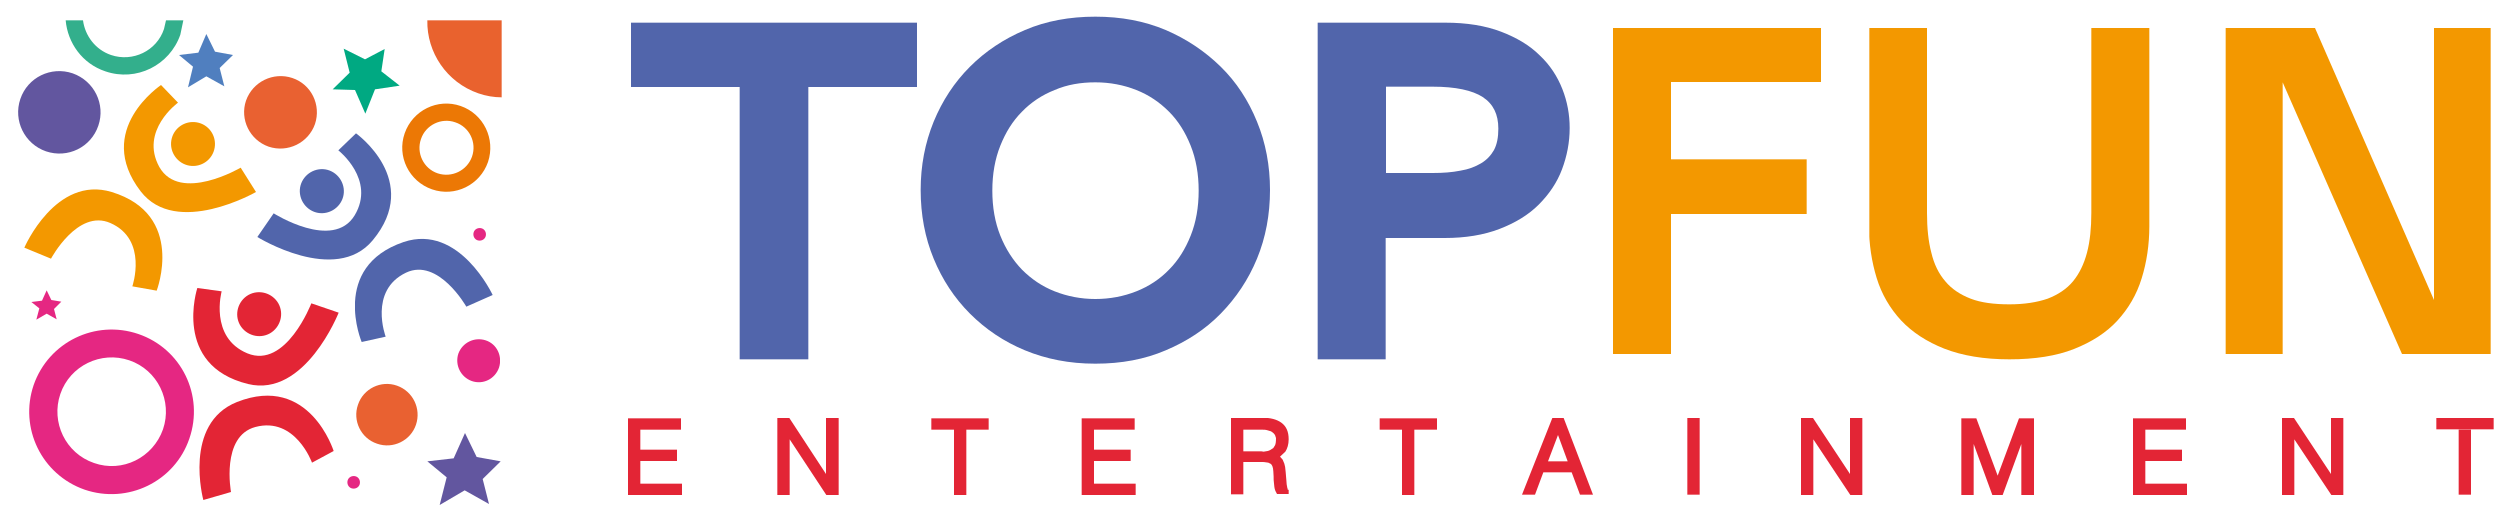 <svg xmlns="http://www.w3.org/2000/svg" xmlns:xlink="http://www.w3.org/1999/xlink" id="Layer_1" x="0px" y="0px" viewBox="0 0 750 157" style="enable-background:new 0 0 750 157;" xml:space="preserve"><style type="text/css">	.st0{clip-path:url(#SVGID_00000000220780554013159670000007141881415898640778_);}	.st1{clip-path:url(#SVGID_00000127026579978777680470000013024912286827589778_);}	.st2{fill:#E32535;}	.st3{clip-path:url(#SVGID_00000105390156627946790770000005543342538032039598_);}	.st4{clip-path:url(#SVGID_00000162325348635581090910000015092105277537523371_);}	.st5{clip-path:url(#SVGID_00000143580480941802057450000017234337923164378769_);}	.st6{clip-path:url(#SVGID_00000010281356988085486780000004452378526168278690_);}	.st7{clip-path:url(#SVGID_00000172417602482295404730000011125022668269853879_);}	.st8{clip-path:url(#SVGID_00000060735157834909689060000014727589110772572349_);}	.st9{fill:#F39800;}	.st10{clip-path:url(#SVGID_00000133499372194832625990000010997892013444947848_);}	.st11{clip-path:url(#SVGID_00000092417345109737624680000003890518115057027489_);}	.st12{clip-path:url(#SVGID_00000183969731846686805620000004988345614720437635_);}	.st13{clip-path:url(#SVGID_00000150783747247347449260000000119595412613287602_);}	.st14{clip-path:url(#SVGID_00000032644528904471927910000005790561427846389937_);}	.st15{clip-path:url(#SVGID_00000088113457694595225490000011300848802692104585_);}	.st16{fill:#5165AB;}	.st17{clip-path:url(#SVGID_00000130643692349507258050000011917280869482241464_);}	.st18{clip-path:url(#SVGID_00000127764995330947588760000015975879579562149285_);}	.st19{clip-path:url(#SVGID_00000112594870713711811280000000469862139283502994_);}	.st20{clip-path:url(#SVGID_00000120543149708574222710000005563275564317111213_);}	.st21{clip-path:url(#SVGID_00000158030660108448498450000003867860343697489557_);}	.st22{clip-path:url(#SVGID_00000063611831552155054100000018261695566880275596_);}	.st23{fill:#62569F;}	.st24{clip-path:url(#SVGID_00000049210910377777029880000005828492442005304506_);}	.st25{clip-path:url(#SVGID_00000083796796926684468910000012299015521819035052_);}	.st26{fill:#E52782;}	.st27{clip-path:url(#SVGID_00000133495925293967426170000014393069713069479822_);}	.st28{clip-path:url(#SVGID_00000147911920729616466890000013627210331429058728_);}	.st29{clip-path:url(#SVGID_00000107583782580938263560000006572148170488470165_);}	.st30{clip-path:url(#SVGID_00000077306603444665860780000015459489221473166521_);}	.st31{clip-path:url(#SVGID_00000153665687575043943880000016758466105293849506_);}	.st32{clip-path:url(#SVGID_00000003815341228569628440000000297258199967100051_);}	.st33{fill:#E96131;}	.st34{clip-path:url(#SVGID_00000119825520422496206260000002764090235468354446_);}	.st35{clip-path:url(#SVGID_00000143606012372938040140000008781372758482618042_);}	.st36{fill:#E9622E;}	.st37{clip-path:url(#SVGID_00000083051685346825554290000014371082448026973863_);}	.st38{clip-path:url(#SVGID_00000107576468361140165450000017503096270101544869_);}	.st39{clip-path:url(#SVGID_00000142159498162241048090000002215324875877854090_);}	.st40{clip-path:url(#SVGID_00000001649669226872132770000006731633217826371003_);}	.st41{clip-path:url(#SVGID_00000018202792417897349650000013795476328555223209_);}	.st42{clip-path:url(#SVGID_00000135672502054869687590000010314392315429008290_);}	.st43{fill:#00A982;}	.st44{clip-path:url(#SVGID_00000080203154284581159410000013752998291960806041_);}	.st45{clip-path:url(#SVGID_00000047051806899429230130000017251796760102229640_);}	.st46{fill:#507FBF;}	.st47{clip-path:url(#SVGID_00000078031574482768809560000000216375934301291967_);}	.st48{clip-path:url(#SVGID_00000089555290091667953440000005900124751724090290_);}	.st49{clip-path:url(#SVGID_00000033370099225502670160000006756640997440744856_);}	.st50{clip-path:url(#SVGID_00000091715355830290178000000018105040301683782535_);}	.st51{fill:#EC7805;}	.st52{clip-path:url(#SVGID_00000126289919387437402920000009864593689361376650_);}	.st53{clip-path:url(#SVGID_00000128477124718888622610000000295488833137152159_);}	.st54{fill:#33AF8C;}	.st55{clip-path:url(#SVGID_00000182507042417776484220000007029483998808939666_);}	.st56{clip-path:url(#SVGID_00000101084143956222780040000006938127477203525301_);}	.st57{clip-path:url(#SVGID_00000132781519911114537630000004957941356889182338_);}	.st58{clip-path:url(#SVGID_00000160185573543150726770000008487875627891446960_);}	.st59{clip-path:url(#SVGID_00000005980508293863283150000000507281128440358073_);}	.st60{clip-path:url(#SVGID_00000106138036130631220160000018384043727643562925_);}	.st61{clip-path:url(#SVGID_00000066483921142324631410000007519470105666794908_);}	.st62{clip-path:url(#SVGID_00000088126909953561509590000011036427209907288202_);}	.st63{clip-path:url(#SVGID_00000028310899046954383620000017598604813576609175_);}	.st64{clip-path:url(#SVGID_00000150823337273552978620000001729301053754818200_);}	.st65{clip-path:url(#SVGID_00000183930721772760203470000010107145405468593065_);}	.st66{clip-path:url(#SVGID_00000096762899684880042320000013808165506882176956_);}	.st67{clip-path:url(#SVGID_00000077303919414413270190000016798831471820436641_);}	.st68{clip-path:url(#SVGID_00000169553754901163171780000014152131966196684973_);}	.st69{clip-path:url(#SVGID_00000148649399693606619820000007958586047112862129_);}	.st70{clip-path:url(#SVGID_00000118387576444935379260000004967282939326268319_);}	.st71{clip-path:url(#SVGID_00000108270418407220870660000004044540579343976576_);}	.st72{clip-path:url(#SVGID_00000053545185527134930570000014734765177257728438_);}	.st73{clip-path:url(#SVGID_00000124152083304668052720000002722443869083640719_);}	.st74{clip-path:url(#SVGID_00000039812002114522776720000003176722850047688595_);}	.st75{clip-path:url(#SVGID_00000087396483856693084680000004440203196337022141_);}	.st76{clip-path:url(#SVGID_00000003072556574541737880000013426195491853666712_);}	.st77{clip-path:url(#SVGID_00000155832805626466688890000017115029424982406310_);}	.st78{clip-path:url(#SVGID_00000068672893455085862250000012352943335797593236_);}	.st79{clip-path:url(#SVGID_00000017488661089926144590000013843424514873802657_);}	.st80{clip-path:url(#SVGID_00000181797757025107655170000012262302029407701418_);}	.st81{clip-path:url(#SVGID_00000098920070183585792780000015755785151208149418_);}	.st82{clip-path:url(#SVGID_00000147911076886808385220000007220433155010021279_);}	.st83{clip-path:url(#SVGID_00000141430076097555841680000014099369710943345823_);}	.st84{clip-path:url(#SVGID_00000152970143687794572490000012443895820906098819_);}	.st85{clip-path:url(#SVGID_00000019637002392847692240000006433668518079237293_);}</style><g>	<defs>		<rect id="SVGID_1_" x="57.4" y="85.9" width="44.2" height="30.1"></rect>	</defs>	<clipPath id="SVGID_00000083785852597899011130000004250029949006301589_">		<use xlink:href="#SVGID_1_" style="overflow:visible;"></use>	</clipPath>	<g style="clip-path:url(#SVGID_00000083785852597899011130000004250029949006301589_);">		<g>			<defs>				<path id="SVGID_00000065034822249167626400000015583378213208396980_" d="M59.2,86.4l7.3,1c0,0-3.8,13.8,7.7,18.6     c11.6,4.8,19.2-15,19.2-15l8.2,2.8c0,0-10.1,25.6-27.2,21.4C51.6,109.6,59.2,86.4,59.2,86.4"></path>			</defs>			<clipPath id="SVGID_00000052099641094944237710000015661551484255361716_">				<use xlink:href="#SVGID_00000065034822249167626400000015583378213208396980_" style="overflow:visible;"></use>			</clipPath>			<g style="clip-path:url(#SVGID_00000052099641094944237710000015661551484255361716_);">				<path class="st2" d="M0.5,1.1h155.1v155.1H0.5V1.1z"></path>			</g>		</g>	</g></g><g>	<defs>		<rect id="SVGID_00000180331159571212272560000009299490976914281135_" x="59.8" y="118.7" width="40.6" height="31.5"></rect>	</defs>	<clipPath id="SVGID_00000163794839911270736300000006393803993970046354_">		<use xlink:href="#SVGID_00000180331159571212272560000009299490976914281135_" style="overflow:visible;"></use>	</clipPath>	<g style="clip-path:url(#SVGID_00000163794839911270736300000006393803993970046354_);">		<g>			<defs>				<path id="SVGID_00000080198584981350731380000001069264731269325475_" d="M100.1,135.3l-6.5,3.5c0,0-5-13.9-17-10.7     c-10.4,2.8-7.3,19.5-7.3,19.5l-8.3,2.4c0,0-6.2-22.9,10.1-29.4C92.9,112,100.1,135.4,100.1,135.3"></path>			</defs>			<clipPath id="SVGID_00000010275271826454221830000009066092229052195749_">				<use xlink:href="#SVGID_00000080198584981350731380000001069264731269325475_" style="overflow:visible;"></use>			</clipPath>			<g style="clip-path:url(#SVGID_00000010275271826454221830000009066092229052195749_);">				<path class="st2" d="M0.5,1.1h155.1v155.1H0.5V1.1z"></path>			</g>		</g>	</g></g><g>	<defs>		<rect id="SVGID_00000140717136108848095440000017693772115643627666_" x="70.7" y="87.1" width="13.9" height="13.9"></rect>	</defs>	<clipPath id="SVGID_00000168094624871390315720000001836218359127955076_">		<use xlink:href="#SVGID_00000140717136108848095440000017693772115643627666_" style="overflow:visible;"></use>	</clipPath>	<g style="clip-path:url(#SVGID_00000168094624871390315720000001836218359127955076_);">		<g>			<defs>				<path id="SVGID_00000108284001679192019780000015447122873054467973_" d="M72,97.5c-1.8-3.2-0.6-7.2,2.5-9     c3.2-1.8,7.2-0.6,9,2.5c1.8,3.2,0.6,7.2-2.5,9C77.8,101.8,73.8,100.6,72,97.5"></path>			</defs>			<clipPath id="SVGID_00000000224851484943059070000013337553180377729167_">				<use xlink:href="#SVGID_00000108284001679192019780000015447122873054467973_" style="overflow:visible;"></use>			</clipPath>			<g style="clip-path:url(#SVGID_00000000224851484943059070000013337553180377729167_);">				<path class="st2" d="M0.5,1.1h155.1v155.1H0.5V1.1z"></path>			</g>		</g>	</g></g><g>	<defs>		<rect id="SVGID_00000183242550867621760540000016886897446750865286_" x="36.8" y="25.3" width="40.5" height="38.7"></rect>	</defs>	<clipPath id="SVGID_00000007427634724074741040000008651568659739819413_">		<use xlink:href="#SVGID_00000183242550867621760540000016886897446750865286_" style="overflow:visible;"></use>	</clipPath>	<g style="clip-path:url(#SVGID_00000007427634724074741040000008651568659739819413_);">		<g>			<defs>				<path id="SVGID_00000028300020137137635750000005626964325727844274_" d="M48.3,25.5l5.1,5.3c0,0-11.6,8.4-5.6,19.3     C54,61,72.2,50.3,72.2,50.3l4.6,7.3c0,0-23.9,13.7-34.6-0.2C28,38.9,48.4,25.5,48.3,25.5"></path>			</defs>			<clipPath id="SVGID_00000124872424410007073520000012691864456330390201_">				<use xlink:href="#SVGID_00000028300020137137635750000005626964325727844274_" style="overflow:visible;"></use>			</clipPath>			<g style="clip-path:url(#SVGID_00000124872424410007073520000012691864456330390201_);">				<path class="st9" d="M0.5,1.1h155.1v155.1H0.5V1.1z"></path>			</g>		</g>	</g></g><g>	<defs>		<rect id="SVGID_00000029041614516314265750000017462807237094480556_" x="7.1" y="56.2" width="41.8" height="31.5"></rect>	</defs>	<clipPath id="SVGID_00000178175175741720807480000016977306064222362293_">		<use xlink:href="#SVGID_00000029041614516314265750000017462807237094480556_" style="overflow:visible;"></use>	</clipPath>	<g style="clip-path:url(#SVGID_00000178175175741720807480000016977306064222362293_);">		<g>			<defs>				<path id="SVGID_00000108286490890864963470000015735662399978991236_" d="M47,87.2l-7.3-1.3c0,0,4.8-14-6.6-19     c-9.8-4.3-17.8,10.7-17.8,10.7l-8-3.3c0,0,9.4-21.8,26.2-16.7C55.8,64.4,47,87.2,47,87.2"></path>			</defs>			<clipPath id="SVGID_00000170983469180327714900000006556726519191574681_">				<use xlink:href="#SVGID_00000108286490890864963470000015735662399978991236_" style="overflow:visible;"></use>			</clipPath>			<g style="clip-path:url(#SVGID_00000170983469180327714900000006556726519191574681_);">				<path class="st9" d="M0.5,1.1h155.1v155.1H0.5V1.1z"></path>			</g>		</g>	</g></g><g>	<defs>		<rect id="SVGID_00000173865658817674784170000004753128076484887956_" x="51.3" y="36.2" width="13.3" height="13.9"></rect>	</defs>	<clipPath id="SVGID_00000170978955854502151560000007568921990688740264_">		<use xlink:href="#SVGID_00000173865658817674784170000004753128076484887956_" style="overflow:visible;"></use>	</clipPath>	<g style="clip-path:url(#SVGID_00000170978955854502151560000007568921990688740264_);">		<g>			<defs>				<path id="SVGID_00000062184557858930426480000010699436906178830240_" d="M51.4,42.1c0.6-3.6,4-6,7.6-5.4c3.6,0.6,6,4,5.4,7.6     c-0.6,3.6-4,6-7.6,5.4C53.3,49.1,50.8,45.7,51.4,42.1"></path>			</defs>			<clipPath id="SVGID_00000046316765631585217780000011616048565098915755_">				<use xlink:href="#SVGID_00000062184557858930426480000010699436906178830240_" style="overflow:visible;"></use>			</clipPath>			<g style="clip-path:url(#SVGID_00000046316765631585217780000011616048565098915755_);">				<path class="st9" d="M0.5,1.1h155.1v155.1H0.5V1.1z"></path>			</g>		</g>	</g></g><g>	<defs>		<rect id="SVGID_00000062884369274114240320000012973357783970727580_" x="76.8" y="40" width="40.6" height="38"></rect>	</defs>	<clipPath id="SVGID_00000091695736566469672380000013337224160755930788_">		<use xlink:href="#SVGID_00000062884369274114240320000012973357783970727580_" style="overflow:visible;"></use>	</clipPath>	<g style="clip-path:url(#SVGID_00000091695736566469672380000013337224160755930788_);">		<g>			<defs>				<path id="SVGID_00000092450925786613224800000015803917958655787909_" d="M106.8,40l-5.3,5.1c0,0,11.3,8.8,4.9,19.5     C99.9,75.3,82.1,64,82.1,64l-4.9,7.1c0,0,23.4,14.5,34.6,1C126.7,54.2,106.8,40,106.8,40"></path>			</defs>			<clipPath id="SVGID_00000019641314707213607320000006081347001520025486_">				<use xlink:href="#SVGID_00000092450925786613224800000015803917958655787909_" style="overflow:visible;"></use>			</clipPath>			<g style="clip-path:url(#SVGID_00000019641314707213607320000006081347001520025486_);">				<path class="st16" d="M0.5,1.1h155.1v155.1H0.5V1.1z"></path>			</g>		</g>	</g></g><g>	<defs>		<rect id="SVGID_00000055703064434401335760000009818428687360918707_" x="106.5" y="71.4" width="41.5" height="31.3"></rect>	</defs>	<clipPath id="SVGID_00000061438072813161094220000014327326307128931975_">		<use xlink:href="#SVGID_00000055703064434401335760000009818428687360918707_" style="overflow:visible;"></use>	</clipPath>	<g style="clip-path:url(#SVGID_00000061438072813161094220000014327326307128931975_);">		<g>			<defs>				<path id="SVGID_00000180351446525602255830000013687653498313703320_" d="M108.5,102.6l7.2-1.6c0,0-5.2-13.8,6.1-19.2     c9.7-4.6,18.1,10.2,18.1,10.2l7.9-3.5c0,0-10-21.5-26.7-15.9C99,80.1,108.5,102.6,108.5,102.6"></path>			</defs>			<clipPath id="SVGID_00000027581000675078719770000014054414017815285171_">				<use xlink:href="#SVGID_00000180351446525602255830000013687653498313703320_" style="overflow:visible;"></use>			</clipPath>			<g style="clip-path:url(#SVGID_00000027581000675078719770000014054414017815285171_);">				<path class="st16" d="M0.5,1.1h155.1v155.1H0.5V1.1z"></path>			</g>		</g>	</g></g><g>	<defs>		<rect id="SVGID_00000123438939166470048710000014234954470924752273_" x="89.5" y="50.7" width="13.9" height="13.3"></rect>	</defs>	<clipPath id="SVGID_00000119095218604095766270000018002338607430576546_">		<use xlink:href="#SVGID_00000123438939166470048710000014234954470924752273_" style="overflow:visible;"></use>	</clipPath>	<g style="clip-path:url(#SVGID_00000119095218604095766270000018002338607430576546_);">		<g>			<defs>				<path id="SVGID_00000156552458565899970490000002025059035947107746_" d="M103.1,56.5c-0.5-3.6-3.8-6.2-7.4-5.7     c-3.6,0.5-6.2,3.8-5.7,7.4c0.5,3.6,3.8,6.2,7.4,5.7C101,63.4,103.6,60.1,103.1,56.5"></path>			</defs>			<clipPath id="SVGID_00000121254301723291027740000004235351225838754980_">				<use xlink:href="#SVGID_00000156552458565899970490000002025059035947107746_" style="overflow:visible;"></use>			</clipPath>			<g style="clip-path:url(#SVGID_00000121254301723291027740000004235351225838754980_);">				<path class="st16" d="M0.5,1.1h155.1v155.1H0.5V1.1z"></path>			</g>		</g>	</g></g><g>	<defs>		<rect id="SVGID_00000018236218636266576400000016761420756177454739_" x="5.3" y="21.3" width="25.3" height="25.2"></rect>	</defs>	<clipPath id="SVGID_00000162352661778593103240000011091712745789330614_">		<use xlink:href="#SVGID_00000018236218636266576400000016761420756177454739_" style="overflow:visible;"></use>	</clipPath>	<g style="clip-path:url(#SVGID_00000162352661778593103240000011091712745789330614_);">		<g>			<defs>				<path id="SVGID_00000023978444309356280960000005040187061009889431_" d="M29.5,37.7c-2.2,6.5-9.2,9.9-15.7,7.7     c-6.4-2.2-9.9-9.2-7.7-15.7s9.2-9.9,15.7-7.7C28.3,24.3,31.7,31.3,29.5,37.7"></path>			</defs>			<clipPath id="SVGID_00000095303380683498622400000015603705290472053930_">				<use xlink:href="#SVGID_00000023978444309356280960000005040187061009889431_" style="overflow:visible;"></use>			</clipPath>			<g style="clip-path:url(#SVGID_00000095303380683498622400000015603705290472053930_);">				<path class="st23" d="M0.5,1.1h155.1v155.1H0.5V1.1z"></path>			</g>		</g>	</g></g><g>	<defs>		<rect id="SVGID_00000171720216925155398540000014992347515601974161_" x="141.6" y="68" width="4.2" height="4.6"></rect>	</defs>	<clipPath id="SVGID_00000107573353293172185550000010842791333104747936_">		<use xlink:href="#SVGID_00000171720216925155398540000014992347515601974161_" style="overflow:visible;"></use>	</clipPath>	<g style="clip-path:url(#SVGID_00000107573353293172185550000010842791333104747936_);">		<g>			<defs>				<path id="SVGID_00000028317031052793455820000014356471572983333798_" d="M145.7,70.9c-0.3,1-1.4,1.5-2.4,1.2     c-1-0.3-1.5-1.4-1.2-2.4c0.3-1,1.4-1.5,2.4-1.2C145.5,68.8,146,69.9,145.7,70.9"></path>			</defs>			<clipPath id="SVGID_00000158751737386192531930000001899192854088969143_">				<use xlink:href="#SVGID_00000028317031052793455820000014356471572983333798_" style="overflow:visible;"></use>			</clipPath>			<g style="clip-path:url(#SVGID_00000158751737386192531930000001899192854088969143_);">				<path class="st26" d="M0.5,1.1h155.1v155.1H0.5V1.1z"></path>			</g>		</g>	</g></g><g>	<defs>		<rect id="SVGID_00000183228890886296540380000015593986526713437079_" x="104" y="142.7" width="4" height="4"></rect>	</defs>	<clipPath id="SVGID_00000069370170629266413510000012023770117137656509_">		<use xlink:href="#SVGID_00000183228890886296540380000015593986526713437079_" style="overflow:visible;"></use>	</clipPath>	<g style="clip-path:url(#SVGID_00000069370170629266413510000012023770117137656509_);">		<g>			<defs>				<path id="SVGID_00000028302648363204721570000001610499864833637284_" d="M107.9,145.3c-0.3,1-1.4,1.5-2.4,1.2     c-1-0.3-1.5-1.4-1.2-2.4c0.3-1,1.4-1.5,2.4-1.2C107.7,143.2,108.2,144.3,107.9,145.3"></path>			</defs>			<clipPath id="SVGID_00000106135469159767000170000011526947013420165283_">				<use xlink:href="#SVGID_00000028302648363204721570000001610499864833637284_" style="overflow:visible;"></use>			</clipPath>			<g style="clip-path:url(#SVGID_00000106135469159767000170000011526947013420165283_);">				<path class="st26" d="M0.5,1.1h155.1v155.1H0.5V1.1z"></path>			</g>		</g>	</g></g><g>	<defs>		<rect id="SVGID_00000072991815441033063360000013813401757044237696_" x="136.7" y="101.7" width="13.3" height="13"></rect>	</defs>	<clipPath id="SVGID_00000013876431954150397300000011839518751561596557_">		<use xlink:href="#SVGID_00000072991815441033063360000013813401757044237696_" style="overflow:visible;"></use>	</clipPath>	<g style="clip-path:url(#SVGID_00000013876431954150397300000011839518751561596557_);">		<g>			<defs>				<path id="SVGID_00000114039290761717823270000011650440586203382662_" d="M149.7,110.3c-1.2,3.4-4.8,5.2-8.2,4     c-3.3-1.2-5.1-4.8-4-8.2c1.2-3.3,4.8-5.1,8.2-4S150.8,106.9,149.7,110.3"></path>			</defs>			<clipPath id="SVGID_00000002346862072516373980000010556532784655396248_">				<use xlink:href="#SVGID_00000114039290761717823270000011650440586203382662_" style="overflow:visible;"></use>			</clipPath>			<g style="clip-path:url(#SVGID_00000002346862072516373980000010556532784655396248_);">				<path class="st26" d="M0.5,1.1h155.1v155.1H0.5V1.1z"></path>			</g>		</g>	</g></g><g>	<defs>		<rect id="SVGID_00000103976680022055978640000009610019397214544530_" x="73.1" y="22.7" width="22.4" height="22.1"></rect>	</defs>	<clipPath id="SVGID_00000176726151648892499900000015947223690691849886_">		<use xlink:href="#SVGID_00000103976680022055978640000009610019397214544530_" style="overflow:visible;"></use>	</clipPath>	<g style="clip-path:url(#SVGID_00000176726151648892499900000015947223690691849886_);">		<g>			<defs>				<path id="SVGID_00000054242091618201565910000010323949701143143855_" d="M94.5,37.2c-2,5.7-8.2,8.7-13.9,6.8     c-5.7-2-8.7-8.2-6.8-13.8c2-5.7,8.2-8.7,13.9-6.8C93.4,25.3,96.4,31.5,94.5,37.2"></path>			</defs>			<clipPath id="SVGID_00000150799849319776625230000014565874777356230807_">				<use xlink:href="#SVGID_00000054242091618201565910000010323949701143143855_" style="overflow:visible;"></use>			</clipPath>			<g style="clip-path:url(#SVGID_00000150799849319776625230000014565874777356230807_);">				<path class="st33" d="M0.5,1.1h155.1v155.1H0.5V1.1z"></path>			</g>		</g>	</g></g><g>	<defs>		<rect id="SVGID_00000002355587285559955640000006452207970273825982_" x="128" y="6" width="22.7" height="23.4"></rect>	</defs>	<clipPath id="SVGID_00000167391617976801208020000017838929328940012459_">		<use xlink:href="#SVGID_00000002355587285559955640000006452207970273825982_" style="overflow:visible;"></use>	</clipPath>	<g style="clip-path:url(#SVGID_00000167391617976801208020000017838929328940012459_);">		<g>			<defs>				<path id="SVGID_00000135678680574825199950000013583631082659357629_" d="M150.5,6.1v23.1c-2.3,0-4.7-0.4-7-1.2     C134,24.7,128,15.7,128.2,6.1H150.5z"></path>			</defs>			<clipPath id="SVGID_00000124844916613137819340000017949722787802454459_">				<use xlink:href="#SVGID_00000135678680574825199950000013583631082659357629_" style="overflow:visible;"></use>			</clipPath>			<g style="clip-path:url(#SVGID_00000124844916613137819340000017949722787802454459_);">				<path class="st36" d="M0.5,1.1h155.1v155.1H0.5V1.1z"></path>			</g>		</g>	</g></g><g>	<defs>		<rect id="SVGID_00000125585452895497010060000004844576332258654139_" x="106.7" y="115" width="18.7" height="18.8"></rect>	</defs>	<clipPath id="SVGID_00000114783530392031165700000015716063712705193867_">		<use xlink:href="#SVGID_00000125585452895497010060000004844576332258654139_" style="overflow:visible;"></use>	</clipPath>	<g style="clip-path:url(#SVGID_00000114783530392031165700000015716063712705193867_);">		<g>			<defs>				<path id="SVGID_00000032631010262477427040000004346422144028615559_" d="M124.8,127.4c-1.6,4.8-6.9,7.4-11.7,5.7     c-4.8-1.6-7.4-6.9-5.7-11.7c1.6-4.8,6.9-7.4,11.7-5.7C123.9,117.4,126.4,122.6,124.8,127.4"></path>			</defs>			<clipPath id="SVGID_00000049191709497376907480000000711125914698522286_">				<use xlink:href="#SVGID_00000032631010262477427040000004346422144028615559_" style="overflow:visible;"></use>			</clipPath>			<g style="clip-path:url(#SVGID_00000049191709497376907480000000711125914698522286_);">				<path class="st33" d="M0.5,1.1h155.1v155.1H0.5V1.1z"></path>			</g>		</g>	</g></g><g>	<defs>		<rect id="SVGID_00000052788088048883155090000012789719929341643918_" x="9.3" y="86.7" width="9.3" height="9.3"></rect>	</defs>	<clipPath id="SVGID_00000114069563880346004190000010872150179652273043_">		<use xlink:href="#SVGID_00000052788088048883155090000012789719929341643918_" style="overflow:visible;"></use>	</clipPath>	<g style="clip-path:url(#SVGID_00000114069563880346004190000010872150179652273043_);">		<g>			<defs>				<polygon id="SVGID_00000005969438418147638950000009085845271794996413_" points="14,87.1 12.6,90.2 9.4,90.6 11.8,92.5      10.9,95.9 14,94.1 17,95.8 16.2,92.7 18.4,90.5 15.4,90     "></polygon>			</defs>			<clipPath id="SVGID_00000151533257268846059370000006697410738756347560_">				<use xlink:href="#SVGID_00000005969438418147638950000009085845271794996413_" style="overflow:visible;"></use>			</clipPath>			<g style="clip-path:url(#SVGID_00000151533257268846059370000006697410738756347560_);">				<path class="st26" d="M0.5,1.1h155.1v155.1H0.5V1.1z"></path>			</g>		</g>	</g></g><g>	<defs>		<rect id="SVGID_00000078046358419881196760000017425166573869372316_" x="99.2" y="14.4" width="20.8" height="20"></rect>	</defs>	<clipPath id="SVGID_00000049205181743775532620000000567164502438043048_">		<use xlink:href="#SVGID_00000078046358419881196760000017425166573869372316_" style="overflow:visible;"></use>	</clipPath>	<g style="clip-path:url(#SVGID_00000049205181743775532620000000567164502438043048_);">		<g>			<defs>				<polygon id="SVGID_00000026150837015201919750000003062932118798038441_" points="103.1,14.6 104.9,21.8 99.8,26.8 106.5,27      109.6,34.1 112.5,26.8 119.9,25.7 114.4,21.4 115.4,14.7 109.5,17.8     "></polygon>			</defs>			<clipPath id="SVGID_00000016757398409773164010000017088078511235812776_">				<use xlink:href="#SVGID_00000026150837015201919750000003062932118798038441_" style="overflow:visible;"></use>			</clipPath>			<g style="clip-path:url(#SVGID_00000016757398409773164010000017088078511235812776_);">				<path class="st43" d="M0.5,1.1h155.1v155.1H0.5V1.1z"></path>			</g>		</g>	</g></g><g>	<defs>		<rect id="SVGID_00000080910200481247972880000003281234633039455111_" x="53.3" y="10.2" width="16.8" height="16.4"></rect>	</defs>	<clipPath id="SVGID_00000065775989787512599540000013705127133140472486_">		<use xlink:href="#SVGID_00000080910200481247972880000003281234633039455111_" style="overflow:visible;"></use>	</clipPath>	<g style="clip-path:url(#SVGID_00000065775989787512599540000013705127133140472486_);">		<g>			<defs>				<polygon id="SVGID_00000158707572157692996900000004411659860513870526_" points="61.9,10.2 59.5,15.8 53.7,16.5 57.9,20      56.4,26.2 61.9,22.9 67.3,25.9 65.9,20.4 69.9,16.5 64.5,15.5     "></polygon>			</defs>			<clipPath id="SVGID_00000085949216719330233360000005257199587917534595_">				<use xlink:href="#SVGID_00000158707572157692996900000004411659860513870526_" style="overflow:visible;"></use>			</clipPath>			<g style="clip-path:url(#SVGID_00000085949216719330233360000005257199587917534595_);">				<path class="st46" d="M0.5,1.1h155.1v155.1H0.5V1.1z"></path>			</g>		</g>	</g></g><g>	<defs>		<rect id="SVGID_00000073723098708062311420000007977461284811452817_" x="128" y="129.5" width="22.7" height="22.4"></rect>	</defs>	<clipPath id="SVGID_00000087376177889468709390000009566322901887541174_">		<use xlink:href="#SVGID_00000073723098708062311420000007977461284811452817_" style="overflow:visible;"></use>	</clipPath>	<g style="clip-path:url(#SVGID_00000087376177889468709390000009566322901887541174_);">		<g>			<defs>				<polygon id="SVGID_00000106854327930962438850000008308912735329936569_" points="139.5,129.9 136.1,137.5 128.2,138.4      134,143.2 131.9,151.5 139.4,147.1 146.7,151.2 144.8,143.7 150.2,138.4 143,137.1     "></polygon>			</defs>			<clipPath id="SVGID_00000162340750809782568190000013408456662739428788_">				<use xlink:href="#SVGID_00000106854327930962438850000008308912735329936569_" style="overflow:visible;"></use>			</clipPath>			<g style="clip-path:url(#SVGID_00000162340750809782568190000013408456662739428788_);">				<path class="st23" d="M0.5,1.1h155.1v155.1H0.5V1.1z"></path>			</g>		</g>	</g></g><g>	<defs>		<rect id="SVGID_00000093855616675131798490000000763652712619415737_" x="120.4" y="30.8" width="27.3" height="27.3"></rect>	</defs>	<clipPath id="SVGID_00000005252651343367379850000011721014591164613565_">		<use xlink:href="#SVGID_00000093855616675131798490000000763652712619415737_" style="overflow:visible;"></use>	</clipPath>	<g style="clip-path:url(#SVGID_00000005252651343367379850000011721014591164613565_);">		<g>			<defs>				<path id="SVGID_00000071522062528062194770000006994268297757270162_" d="M131.3,52c-4.2-1.4-6.5-6.1-5-10.3     c1.4-4.2,6.1-6.5,10.3-5c4.2,1.4,6.5,6,5,10.3C140.1,51.2,135.5,53.4,131.3,52 M138.2,31.8c-6.9-2.4-14.4,1.3-16.8,8.2     c-2.4,6.9,1.3,14.4,8.2,16.8c6.9,2.4,14.4-1.3,16.8-8.2C148.7,41.7,145.1,34.2,138.2,31.8"></path>			</defs>			<clipPath id="SVGID_00000035515219423150269910000002088589695775309208_">				<use xlink:href="#SVGID_00000071522062528062194770000006994268297757270162_" style="overflow:visible;"></use>			</clipPath>			<g style="clip-path:url(#SVGID_00000035515219423150269910000002088589695775309208_);">				<path class="st51" d="M0.5,1.1h155.1v155.1H0.5V1.1z"></path>			</g>		</g>	</g></g><g>	<defs>		<rect id="SVGID_00000005250619215557403990000014814916887218592446_" x="19.2" y="6" width="36.3" height="16.7"></rect>	</defs>	<clipPath id="SVGID_00000087381742996415204030000004801899980192857255_">		<use xlink:href="#SVGID_00000005250619215557403990000014814916887218592446_" style="overflow:visible;"></use>	</clipPath>	<g style="clip-path:url(#SVGID_00000087381742996415204030000004801899980192857255_);">		<g>			<defs>				<path id="SVGID_00000005233742944288204960000012249021869566384317_" d="M49.8,6.1l-0.6,2.6c-2.2,6.6-9.4,10-15.9,7.8     c-4.7-1.6-7.8-5.8-8.4-10.4h-5.2c0.6,6.8,5,13,11.9,15.3c9.3,3.2,19.3-1.8,22.5-11L55,6.1H49.8z"></path>			</defs>			<clipPath id="SVGID_00000066497910883752012020000002385915278245971348_">				<use xlink:href="#SVGID_00000005233742944288204960000012249021869566384317_" style="overflow:visible;"></use>			</clipPath>			<g style="clip-path:url(#SVGID_00000066497910883752012020000002385915278245971348_);">				<path class="st54" d="M0.5,1.1h155.1v155.1H0.5V1.1z"></path>			</g>		</g>	</g></g><g>	<defs>		<rect id="SVGID_00000166676567058483359100000000836325019808641432_" x="8.3" y="98.7" width="50.3" height="49.6"></rect>	</defs>	<clipPath id="SVGID_00000081640875839486950830000007240812714231048858_">		<use xlink:href="#SVGID_00000166676567058483359100000000836325019808641432_" style="overflow:visible;"></use>	</clipPath>	<g style="clip-path:url(#SVGID_00000081640875839486950830000007240812714231048858_);">		<g>			<defs>				<path id="SVGID_00000092441643623557767930000006123438587074129588_" d="M28.2,138.9c-8.5-2.9-13-12.2-10.1-20.7     c2.9-8.5,12.2-13,20.7-10.1c8.5,2.9,13,12.2,10.1,20.7C45.9,137.3,36.7,141.9,28.2,138.9 M41.5,100.2     c-12.9-4.4-26.9,2.4-31.4,15.3c-4.4,12.9,2.4,26.9,15.3,31.4c12.9,4.4,27-2.4,31.4-15.3C61.3,118.6,54.4,104.6,41.5,100.2"></path>			</defs>			<clipPath id="SVGID_00000025405394367933894530000006268427093057564546_">				<use xlink:href="#SVGID_00000092441643623557767930000006123438587074129588_" style="overflow:visible;"></use>			</clipPath>			<g style="clip-path:url(#SVGID_00000025405394367933894530000006268427093057564546_);">				<path class="st26" d="M0.5,1.1h155.1v155.1H0.5V1.1z"></path>			</g>		</g>	</g></g><g>	<defs>		<path id="SVGID_00000017501346973372206160000016549631666136502191_" d="M188.4,125.5h15.9v3.4h-15.9V125.5z M188.4,128.9h3.7v6   h-3.7V128.9z M188.4,134.9h14.7v3.4h-14.7V134.9z M188.4,138.3h3.7v6.8h-3.7V138.3z M188.4,145.1h16.2v3.4h-16.2V145.1z"></path>	</defs>	<clipPath id="SVGID_00000063594694930369265560000006502795073762236336_">		<use xlink:href="#SVGID_00000017501346973372206160000016549631666136502191_" style="overflow:visible;"></use>	</clipPath>	<g style="clip-path:url(#SVGID_00000063594694930369265560000006502795073762236336_);">		<path class="st2" d="M188.4,125.5h16.2v23h-16.2V125.5z"></path>	</g></g><g>	<defs>		<rect id="SVGID_00000115501180612648080000000001657252838169492100_" x="233.2" y="125.4" width="18.4" height="23.1"></rect>	</defs>	<clipPath id="SVGID_00000055692312985569549520000012675440123811831204_">		<use xlink:href="#SVGID_00000115501180612648080000000001657252838169492100_" style="overflow:visible;"></use>	</clipPath>	<g style="clip-path:url(#SVGID_00000055692312985569549520000012675440123811831204_);">		<g>			<defs>				<polygon id="SVGID_00000082358820549196186860000010529674331098389672_" points="247.8,142.2 236.8,125.4 233.2,125.4      233.2,148.5 236.9,148.5 236.9,131.8 247.9,148.5 251.6,148.5 251.6,125.4 247.8,125.4     "></polygon>			</defs>			<clipPath id="SVGID_00000119806608832800995500000005990294944061106325_">				<use xlink:href="#SVGID_00000082358820549196186860000010529674331098389672_" style="overflow:visible;"></use>			</clipPath>			<g style="clip-path:url(#SVGID_00000119806608832800995500000005990294944061106325_);">				<path class="st2" d="M233.2,125.4h18.4v23.1h-18.4V125.4z"></path>			</g>		</g>	</g></g><g>	<defs>		<path id="SVGID_00000181797900796083101720000010520645725115612835_" d="M279.4,125.5h17.2v3.4h-17.2V125.5z M286.2,128.9h3.7   v19.6h-3.7V128.9z"></path>	</defs>	<clipPath id="SVGID_00000102532724839499875160000016198165727701282479_">		<use xlink:href="#SVGID_00000181797900796083101720000010520645725115612835_" style="overflow:visible;"></use>	</clipPath>	<g style="clip-path:url(#SVGID_00000102532724839499875160000016198165727701282479_);">		<path class="st2" d="M279.4,125.5h17.2v23h-17.2V125.5z"></path>	</g></g><g>	<defs>		<path id="SVGID_00000153669764257786256950000008262098954682813063_" d="M324.5,125.5h15.9v3.4h-15.9V125.5z M324.5,128.9h3.7v6   h-3.7V128.9z M324.5,134.9h14.7v3.4h-14.7V134.9z M324.5,138.3h3.7v6.8h-3.7V138.3z M324.5,145.1h16.2v3.4h-16.2V145.1z"></path>	</defs>	<clipPath id="SVGID_00000156575198028899290570000012856224040846652809_">		<use xlink:href="#SVGID_00000153669764257786256950000008262098954682813063_" style="overflow:visible;"></use>	</clipPath>	<g style="clip-path:url(#SVGID_00000156575198028899290570000012856224040846652809_);">		<path class="st2" d="M324.5,125.5h16.2v23h-16.2V125.5z"></path>	</g></g><g>	<defs>		<path id="SVGID_00000025439876541483850340000000500676398708786098_" d="M189.3,6.8h85.8v19.3h-85.8V6.8z M221.9,26.1h20.6v81.7   h-20.6V26.1z"></path>	</defs>	<clipPath id="SVGID_00000064312260852024933590000012685548343187937195_">		<use xlink:href="#SVGID_00000025439876541483850340000000500676398708786098_" style="overflow:visible;"></use>	</clipPath>	<g style="clip-path:url(#SVGID_00000064312260852024933590000012685548343187937195_);">		<path class="st16" d="M184.3,0H386v114.3H184.3V0z"></path>	</g></g><g>	<defs>		<rect id="SVGID_00000053537153137364391180000016749275039117513635_" x="276" y="4.9" width="105.1" height="104.4"></rect>	</defs>	<clipPath id="SVGID_00000052072840857925990190000011113734202135616410_">		<use xlink:href="#SVGID_00000053537153137364391180000016749275039117513635_" style="overflow:visible;"></use>	</clipPath>	<g style="clip-path:url(#SVGID_00000052072840857925990190000011113734202135616410_);">		<g>			<defs>				<path id="SVGID_00000139981087611185564270000006013798665734287806_" d="M328.6,24.7c4.4,0,8.5,0.8,12.3,2.3     c3.8,1.5,7,3.7,9.8,6.5s4.9,6.2,6.5,10.2c1.6,4,2.4,8.5,2.4,13.5s-0.8,9.5-2.4,13.5c-1.6,4-3.7,7.4-6.5,10.2     c-2.7,2.8-6,5-9.8,6.5c-3.8,1.5-7.9,2.3-12.3,2.3c-4.3,0-8.4-0.8-12.2-2.3c-3.8-1.5-7-3.7-9.8-6.5c-2.7-2.8-4.9-6.2-6.5-10.2     c-1.6-4-2.4-8.5-2.4-13.5s0.8-9.5,2.4-13.5s3.7-7.4,6.5-10.2c2.7-2.8,6-5,9.8-6.5C320.1,25.4,324.2,24.7,328.6,24.7z M328.6,5     c-7.7,0-14.8,1.3-21.1,4c-6.4,2.7-11.9,6.4-16.5,11c-4.7,4.7-8.3,10.2-10.9,16.5c-2.6,6.4-3.9,13.2-3.9,20.5     c0,7.4,1.3,14.3,3.9,20.6c2.6,6.3,6.2,11.8,10.9,16.5c4.7,4.7,10.2,8.4,16.5,11c6.3,2.6,13.3,4,21,4h0.2c7.7,0,14.7-1.3,21-4     c6.4-2.7,11.9-6.3,16.5-11s8.3-10.2,10.9-16.5c2.6-6.3,3.9-13.2,3.9-20.6c0-7.3-1.3-14.2-3.9-20.5c-2.6-6.4-6.2-11.9-10.9-16.5     S356,11.7,349.7,9C343.3,6.3,336.3,5,328.6,5z"></path>			</defs>			<clipPath id="SVGID_00000137116874009802479950000008510298886721501877_">				<use xlink:href="#SVGID_00000139981087611185564270000006013798665734287806_" style="overflow:visible;"></use>			</clipPath>			<g style="clip-path:url(#SVGID_00000137116874009802479950000008510298886721501877_);">				<path class="st16" d="M184.3,0H386v114.3H184.3V0z"></path>			</g>		</g>	</g></g><g>	<defs>		<rect id="SVGID_00000095308305870250398230000001914576088693081990_" x="369.3" y="125.4" width="17.5" height="23.1"></rect>	</defs>	<clipPath id="SVGID_00000053531301029180958660000000331684495802540683_">		<use xlink:href="#SVGID_00000095308305870250398230000001914576088693081990_" style="overflow:visible;"></use>	</clipPath>	<g style="clip-path:url(#SVGID_00000053531301029180958660000000331684495802540683_);">		<g>			<defs>				<path id="SVGID_00000131345754136233696260000002694168241758047157_" d="M378.4,135.4H373v-6.5h5.5c0.6,0,1.2,0,1.8,0.2l1,0.3     c0.8,0.5,1,0.8,1.2,1.1l0.3,0.9c0,1.2-0.1,1.8-0.3,2.2l-0.5,0.8c-0.7,0.5-1.2,0.8-1.7,0.9l-1.2,0.2 M386.3,146.6l-0.1-0.2     l-0.2-1.1c-0.1-1-0.1-1.7-0.2-2.5l-0.1-1.2c-0.1-1.3-0.2-1.9-0.4-2.5l-0.5-1.2c-0.5-0.6-0.7-0.8-0.8-0.9l1.6-1.5     c0.6-0.9,1-2.2,1-3.7c0-2.3-0.7-3.9-2.2-5c-1.4-1-3.3-1.5-5.9-1.5h-9.2v23l3.7,0v-9.7h5.5c0.5,0,0.9,0,1.3,0.1l0.7,0.1l0.8,0.4     c0.4,0.5,0.5,0.8,0.6,1.3l0.1,0.9c0.1,1.3,0.1,1.9,0.1,2.6l0.2,2c0.1,0.8,0.3,1.3,0.6,1.8l0.2,0.4l3.5,0V147l-0.3-0.2l-0.1,0"></path>			</defs>			<clipPath id="SVGID_00000068662652294993767100000007020065790551009726_">				<use xlink:href="#SVGID_00000131345754136233696260000002694168241758047157_" style="overflow:visible;"></use>			</clipPath>			<g style="clip-path:url(#SVGID_00000068662652294993767100000007020065790551009726_);">				<path class="st2" d="M369.3,125.4h17.5v23.1h-17.5V125.4z"></path>			</g>		</g>	</g></g><g>	<defs>		<path id="SVGID_00000101803885814076936190000004634303193399251369_" d="M413.9,125.5h17.2v3.4h-17.2V125.5z M420.6,128.9h3.7   v19.6h-3.7V128.9z"></path>	</defs>	<clipPath id="SVGID_00000175288165604860295910000007240637632923353518_">		<use xlink:href="#SVGID_00000101803885814076936190000004634303193399251369_" style="overflow:visible;"></use>	</clipPath>	<g style="clip-path:url(#SVGID_00000175288165604860295910000007240637632923353518_);">		<path class="st2" d="M413.9,125.5h17.2v23h-17.2V125.5z"></path>	</g></g><g>	<defs>		<rect id="SVGID_00000084503304058268591080000017798643450488324225_" x="395.3" y="6.8" width="76" height="101.1"></rect>	</defs>	<clipPath id="SVGID_00000021109986933390985070000002615023943725685910_">		<use xlink:href="#SVGID_00000084503304058268591080000017798643450488324225_" style="overflow:visible;"></use>	</clipPath>	<g style="clip-path:url(#SVGID_00000021109986933390985070000002615023943725685910_);">		<g>			<defs>				<path id="SVGID_00000074417489725466378360000003716315976526032280_" d="M415.8,51.9h14c3.1,0,5.8-0.2,8.3-0.7     c2.5-0.4,4.5-1.2,6.2-2.2c1.7-1,3-2.4,3.9-4c0.9-1.7,1.3-3.8,1.3-6.4c0-4.3-1.5-7.4-4.7-9.5c-3.1-2-8.1-3.1-15-3.1h-14V51.9z      M415.8,107.8h-20.5V6.8h38.3c6.4,0,12,0.9,16.7,2.7c4.7,1.8,8.6,4.1,11.6,7.1c3.1,2.9,5.3,6.3,6.8,10.1     c1.5,3.8,2.2,7.7,2.2,11.7c0,4.3-0.8,8.4-2.3,12.4c-1.5,4-3.9,7.5-7,10.6c-3.1,3.1-7.1,5.5-11.8,7.3c-4.7,1.8-10.2,2.7-16.4,2.7     h-17.7V107.8z"></path>			</defs>			<clipPath id="SVGID_00000131356439772940088740000015928363690150187965_">				<use xlink:href="#SVGID_00000074417489725466378360000003716315976526032280_" style="overflow:visible;"></use>			</clipPath>			<g style="clip-path:url(#SVGID_00000131356439772940088740000015928363690150187965_);">				<path class="st16" d="M395.3,6.8H471v101.1h-75.7V6.8z"></path>			</g>		</g>	</g></g><g>	<defs>		<rect id="SVGID_00000070117830756958991620000011575038615408406459_" x="456.6" y="125.4" width="21.4" height="23.1"></rect>	</defs>	<clipPath id="SVGID_00000136383477257868163360000002634994956123026816_">		<use xlink:href="#SVGID_00000070117830756958991620000011575038615408406459_" style="overflow:visible;"></use>	</clipPath>	<g style="clip-path:url(#SVGID_00000136383477257868163360000002634994956123026816_);">		<g>			<defs>				<path id="SVGID_00000176722088875126531560000012150633846964745890_" d="M470.3,138.4h-5.9l3-7.9L470.3,138.4z M465.7,125.4     l-9.1,23h3.9l2.5-6.7h8.5l2.5,6.7h3.9l-8.8-23H465.7z"></path>			</defs>			<clipPath id="SVGID_00000054986899092978235450000011511483775294586553_">				<use xlink:href="#SVGID_00000176722088875126531560000012150633846964745890_" style="overflow:visible;"></use>			</clipPath>			<g style="clip-path:url(#SVGID_00000054986899092978235450000011511483775294586553_);">				<path class="st2" d="M456.6,125.4h21.3v23h-21.3V125.4z"></path>			</g>		</g>	</g></g><g>	<defs>		<rect id="SVGID_00000065076162080047921460000003312495679032307354_" x="506.2" y="125.4" width="3.7" height="23"></rect>	</defs>	<clipPath id="SVGID_00000053507863941533365490000002652164159802139825_">		<use xlink:href="#SVGID_00000065076162080047921460000003312495679032307354_" style="overflow:visible;"></use>	</clipPath>	<g style="clip-path:url(#SVGID_00000053507863941533365490000002652164159802139825_);">		<path class="st2" d="M506.2,125.4h3.7v23h-3.7V125.4z"></path>	</g></g><g>	<defs>		<path id="SVGID_00000173851026697473479790000006066979549305296256_" d="M483.9,8.4h62.4v16.2h-62.4V8.4z M483.9,24.5h17.4v23.3   h-17.4V24.5z M483.9,47.8h58.1v16.4h-58.1V47.8z M483.9,64.2h17.4v42h-17.4V64.2z"></path>	</defs>	<clipPath id="SVGID_00000016072582919292977930000013006770159818510495_">		<use xlink:href="#SVGID_00000173851026697473479790000006066979549305296256_" style="overflow:visible;"></use>	</clipPath>	<g style="clip-path:url(#SVGID_00000016072582919292977930000013006770159818510495_);">		<path class="st9" d="M483.9,8.4h62.4v98h-62.4V8.4z"></path>	</g></g><g>	<defs>		<rect id="SVGID_00000155147902480468600190000017872097914475375024_" x="540.3" y="125.4" width="18.4" height="23.1"></rect>	</defs>	<clipPath id="SVGID_00000039839608900573141250000008307240180780710070_">		<use xlink:href="#SVGID_00000155147902480468600190000017872097914475375024_" style="overflow:visible;"></use>	</clipPath>	<g style="clip-path:url(#SVGID_00000039839608900573141250000008307240180780710070_);">		<g>			<defs>				<polygon id="SVGID_00000001655921129784013400000008276712688133704116_" points="555,142.2 543.9,125.4 540.3,125.4      540.3,148.5 544,148.5 544,131.8 555.1,148.5 558.7,148.5 558.7,125.4 555,125.4     "></polygon>			</defs>			<clipPath id="SVGID_00000183228288983848383970000015754592200523884178_">				<use xlink:href="#SVGID_00000001655921129784013400000008276712688133704116_" style="overflow:visible;"></use>			</clipPath>			<g style="clip-path:url(#SVGID_00000183228288983848383970000015754592200523884178_);">				<path class="st2" d="M540.3,125.4h18.4v23.1h-18.4V125.4z"></path>			</g>		</g>	</g></g><g>	<defs>		<rect id="SVGID_00000120551573855961144680000011075681155015332019_" x="588.4" y="125.5" width="21.8" height="23"></rect>	</defs>	<clipPath id="SVGID_00000140703062119765876920000015095869866512834456_">		<use xlink:href="#SVGID_00000120551573855961144680000011075681155015332019_" style="overflow:visible;"></use>	</clipPath>	<g style="clip-path:url(#SVGID_00000140703062119765876920000015095869866512834456_);">		<g>			<defs>				<polygon id="SVGID_00000060738535539953857810000017770121711699454616_" points="599.3,142.7 592.9,125.5 588.4,125.5      588.4,148.5 592.1,148.5 592.1,133.2 597.7,148.5 600.8,148.5 606.4,133.2 606.4,148.5 610.2,148.5 610.2,125.5 605.7,125.5          "></polygon>			</defs>			<clipPath id="SVGID_00000060736460787387225630000016132449592836276896_">				<use xlink:href="#SVGID_00000060738535539953857810000017770121711699454616_" style="overflow:visible;"></use>			</clipPath>			<g style="clip-path:url(#SVGID_00000060736460787387225630000016132449592836276896_);">				<path class="st2" d="M588.4,125.5h21.8v23h-21.8V125.5z"></path>			</g>		</g>	</g></g><g>	<defs>		<rect id="SVGID_00000173156733816719089470000008280570539607725979_" x="560.8" y="8.4" width="84" height="99.4"></rect>	</defs>	<clipPath id="SVGID_00000054977001893665365100000011573998351514451099_">		<use xlink:href="#SVGID_00000173156733816719089470000008280570539607725979_" style="overflow:visible;"></use>	</clipPath>	<g style="clip-path:url(#SVGID_00000054977001893665365100000011573998351514451099_);">		<g>			<defs>				<path id="SVGID_00000051356437303522641070000014565683753806338967_" d="M583.3,104.6c-5.3-2.1-9.6-4.9-13-8.5     c-3.3-3.6-5.8-7.8-7.3-12.7c-1.5-4.9-2.3-10.1-2.3-15.6V8.4h17.4v55.5c0,4.5,0.4,8.5,1.3,11.9c0.8,3.4,2.2,6.3,4.2,8.6     c1.9,2.3,4.5,4,7.6,5.2c3.1,1.2,7,1.7,11.6,1.7c4.5,0,8.3-0.6,11.5-1.7c3.1-1.2,5.7-2.9,7.6-5.2c1.9-2.3,3.3-5.2,4.2-8.6     c0.9-3.4,1.3-7.4,1.3-11.9V8.4h17.4v59.5c0,5.5-0.8,10.8-2.3,15.6c-1.5,4.9-4,9.1-7.3,12.7c-3.3,3.6-7.7,6.4-13,8.5     c-5.3,2.1-11.8,3.1-19.4,3.1S588.7,106.7,583.3,104.6"></path>			</defs>			<clipPath id="SVGID_00000152232934962624333360000002795671892571717527_">				<use xlink:href="#SVGID_00000051356437303522641070000014565683753806338967_" style="overflow:visible;"></use>			</clipPath>			<g style="clip-path:url(#SVGID_00000152232934962624333360000002795671892571717527_);">				<path class="st9" d="M560.8,8.4h84v99.4h-84V8.4z"></path>			</g>		</g>	</g></g><g>	<defs>		<path id="SVGID_00000123418831025162944490000016994692464993036447_" d="M639.9,125.5h15.9v3.4h-15.9V125.5z M639.9,128.9h3.7v6   h-3.7V128.9z M639.9,134.9h14.7v3.4h-14.7V134.9z M639.9,138.3h3.7v6.8h-3.7V138.3z M639.9,145.1h16.2v3.4h-16.2V145.1z"></path>	</defs>	<clipPath id="SVGID_00000163040661520862112590000009593273952223766915_">		<use xlink:href="#SVGID_00000123418831025162944490000016994692464993036447_" style="overflow:visible;"></use>	</clipPath>	<g style="clip-path:url(#SVGID_00000163040661520862112590000009593273952223766915_);">		<path class="st2" d="M639.9,125.5h16.2v23h-16.2V125.5z"></path>	</g></g><g>	<defs>		<rect id="SVGID_00000155843709810881371420000001760706087342256263_" x="684.6" y="125.4" width="18.4" height="23.1"></rect>	</defs>	<clipPath id="SVGID_00000182530453886793508690000014489861481176714656_">		<use xlink:href="#SVGID_00000155843709810881371420000001760706087342256263_" style="overflow:visible;"></use>	</clipPath>	<g style="clip-path:url(#SVGID_00000182530453886793508690000014489861481176714656_);">		<g>			<defs>				<polygon id="SVGID_00000033354952629076124900000016679758494505176998_" points="699.3,142.2 688.2,125.4 684.6,125.4      684.6,148.5 688.3,148.5 688.3,131.8 699.4,148.5 703,148.5 703,125.4 699.3,125.4     "></polygon>			</defs>			<clipPath id="SVGID_00000000210037454048373740000006168451579728656543_">				<use xlink:href="#SVGID_00000033354952629076124900000016679758494505176998_" style="overflow:visible;"></use>			</clipPath>			<g style="clip-path:url(#SVGID_00000000210037454048373740000006168451579728656543_);">				<path class="st2" d="M684.6,125.4H703v23.1h-18.4V125.4z"></path>			</g>		</g>	</g></g><g>	<defs>		<rect id="SVGID_00000057840471707493454670000011263647449806548645_" x="667.7" y="8.4" width="79.5" height="98.2"></rect>	</defs>	<clipPath id="SVGID_00000139289927319227973870000018197571210415163293_">		<use xlink:href="#SVGID_00000057840471707493454670000011263647449806548645_" style="overflow:visible;"></use>	</clipPath>	<g style="clip-path:url(#SVGID_00000139289927319227973870000018197571210415163293_);">		<g>			<defs>				<polygon id="SVGID_00000093148380889129666170000011012919500447243428_" points="667.7,8.4 667.7,106.2 684.8,106.2      684.8,24.7 720.6,106.2 747.2,106.2 747.2,8.4 730.2,8.4 730.2,90 694.5,8.4     "></polygon>			</defs>			<clipPath id="SVGID_00000179632148380819884710000000354802621776861367_">				<use xlink:href="#SVGID_00000093148380889129666170000011012919500447243428_" style="overflow:visible;"></use>			</clipPath>			<g style="clip-path:url(#SVGID_00000179632148380819884710000000354802621776861367_);">				<path class="st9" d="M667.7,8.4h79.5v97.9h-79.5V8.4z"></path>			</g>		</g>	</g></g><g>	<defs>		<path id="SVGID_00000056412477313830105260000008811369912529851541_" d="M730.9,125.4h17.2v3.4h-17.2V125.4z M737.6,128.9h3.7   v19.6h-3.7V128.9z"></path>	</defs>	<clipPath id="SVGID_00000116925842420046592810000007105204692532549513_">		<use xlink:href="#SVGID_00000056412477313830105260000008811369912529851541_" style="overflow:visible;"></use>	</clipPath>	<g style="clip-path:url(#SVGID_00000116925842420046592810000007105204692532549513_);">		<path class="st2" d="M730.9,125.4h17.2v23h-17.2V125.4z"></path>	</g></g></svg>